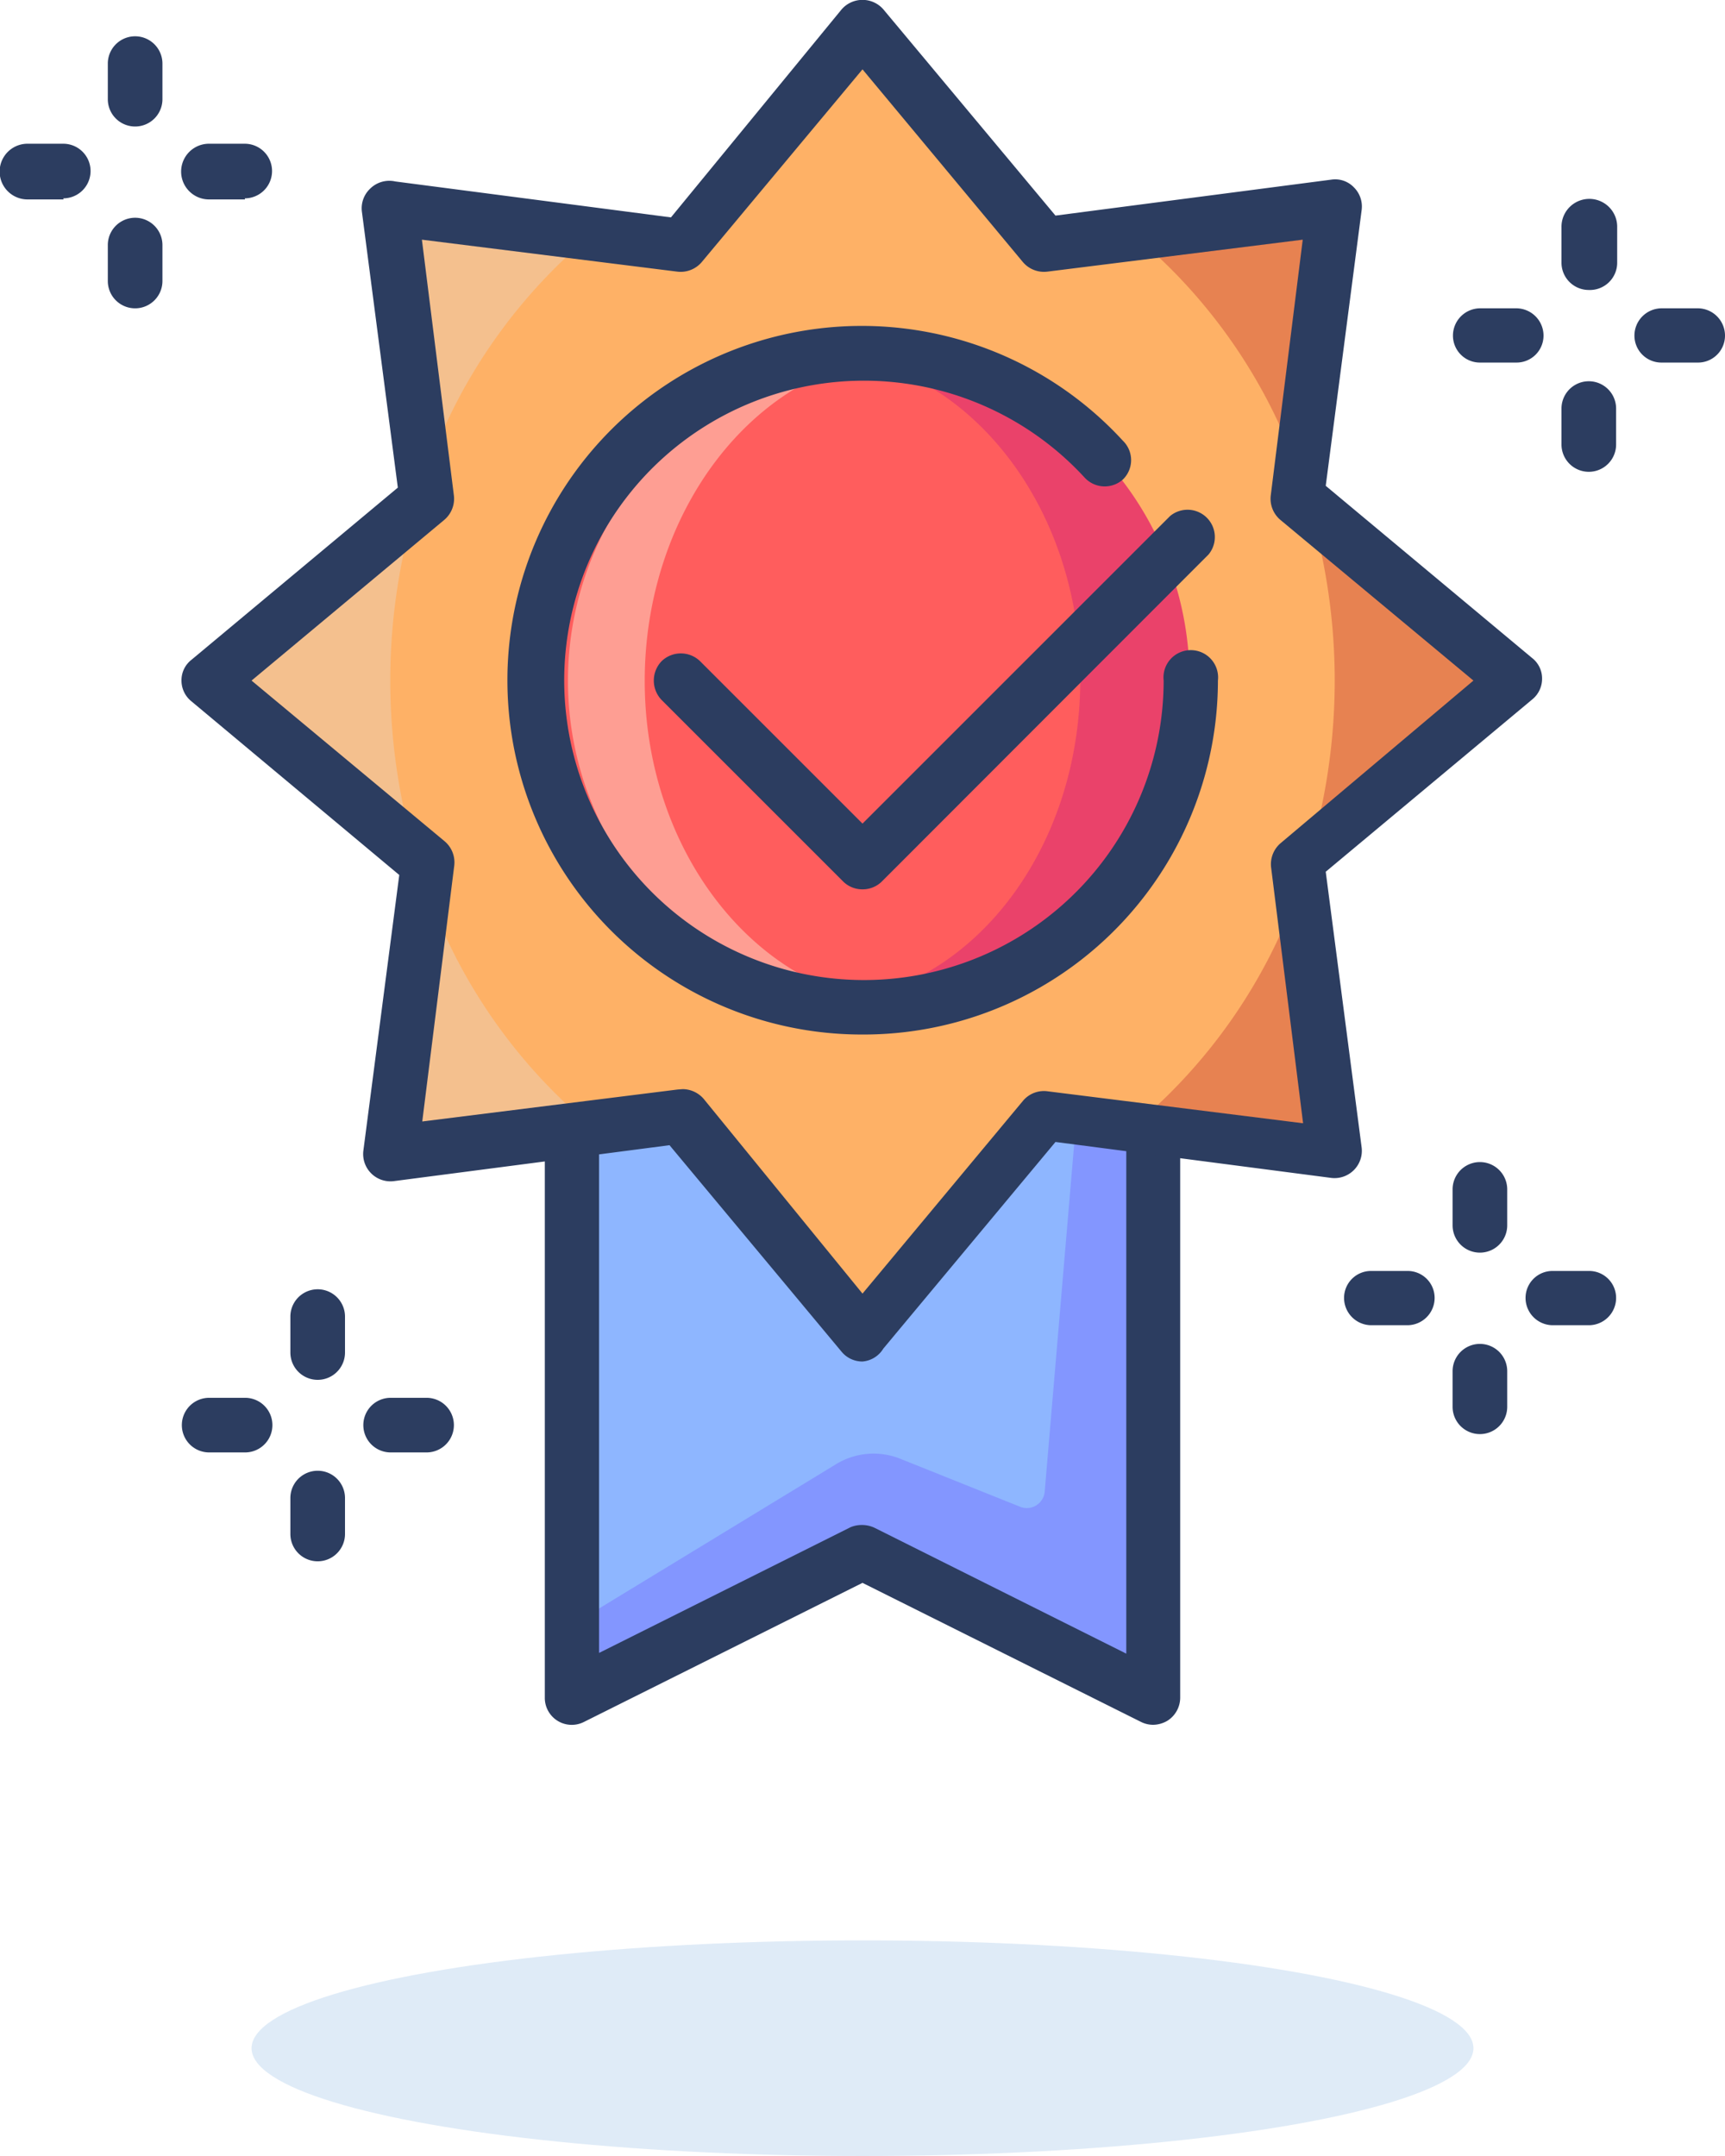 <svg xmlns="http://www.w3.org/2000/svg" viewBox="0 0 48 60"><defs><style>.cls-1{fill:#dfebf7;}.cls-2{fill:#8396ff;}.cls-3{fill:#8eb6ff;}.cls-4{fill:#2c3d60;}.cls-5{fill:#feb166;}.cls-6{fill:#e78251;}.cls-7{fill:#f4c08e;}.cls-8{fill:#ff5d5d;}.cls-9{fill:#ea426a;}.cls-10{fill:#fe9e93;}</style></defs><title>Asset 181</title><g id="Layer_2" data-name="Layer 2"><g id="_1" data-name="1"><ellipse class="cls-1" cx="24" cy="57" rx="17" ry="3"/><polygon class="cls-2" points="32.08 17.93 32.08 47.24 24 43.2 15.92 47.24 15.92 17.93 32.08 17.93"/><path class="cls-3" d="M31.07,17.93l-2,23.58a.5.5,0,0,1-.69.42L25.06,40.6a2,2,0,0,0-1.8.15l-7.34,4.47V17.93Z"/><path class="cls-4" d="M32.08,48a.76.76,0,0,1-.33-.08L24,44.05l-7.75,3.87a.75.75,0,0,1-1.09-.68V17.93a.76.76,0,0,1,.76-.76H32.08a.76.76,0,0,1,.76.76V47.24a.76.76,0,0,1-.36.65A.8.8,0,0,1,32.08,48ZM24,42.44a.81.81,0,0,1,.34.08l7,3.5V18.69H16.67V46l7-3.5A.81.81,0,0,1,24,42.44Z"/><polygon class="cls-5" points="36.13 23.99 42.19 18.94 36.13 13.88 37.14 5.8 29.05 6.81 24 0.74 18.95 6.81 10.86 5.8 11.87 13.88 5.81 18.94 11.87 23.99 10.86 32.08 18.95 31.07 24 37.13 29.05 31.07 37.14 32.08 36.13 23.99"/><path class="cls-6" d="M36.2,13.33l.94-7.53-5.64.7A15.08,15.08,0,0,1,36.2,13.33Z"/><path class="cls-6" d="M36.46,23.71l5.73-4.77-5.73-4.77a17.07,17.07,0,0,1,0,9.54Z"/><path class="cls-6" d="M31.5,31.38l5.64.7-.94-7.53A15.13,15.13,0,0,1,31.5,31.38Z"/><path class="cls-7" d="M16.5,6.5l-5.64-.7.94,7.53A15.08,15.08,0,0,1,16.5,6.5Z"/><path class="cls-7" d="M11.54,14.17,5.81,18.94l5.73,4.77a17.07,17.07,0,0,1,0-9.54Z"/><path class="cls-7" d="M11.8,24.55l-.94,7.53,5.64-.7A15.13,15.13,0,0,1,11.8,24.55Z"/><path class="cls-4" d="M24,37.89a.75.75,0,0,1-.58-.27l-4.79-5.75-7.67,1a.76.76,0,0,1-.85-.84l1-7.68L5.33,19.52a.74.74,0,0,1-.28-.58.72.72,0,0,1,.28-.58l5.74-4.79-1-7.68a.75.75,0,0,1,.22-.63A.76.76,0,0,1,11,5.05l7.67,1L23.42.26a.77.77,0,0,1,1.16,0L29.37,6l7.67-1a.72.72,0,0,1,.63.21.75.75,0,0,1,.22.63l-1,7.68,5.74,4.79a.72.72,0,0,1,.28.58.74.74,0,0,1-.28.58l-5.74,4.79,1,7.68a.76.76,0,0,1-.85.84l-7.67-1-4.79,5.75A.75.75,0,0,1,24,37.89ZM19,30.31a.78.78,0,0,1,.58.27L24,36l4.47-5.37a.76.76,0,0,1,.68-.26l7.11.89-.89-7.12a.77.77,0,0,1,.27-.68L41,18.94l-5.37-4.47a.77.77,0,0,1-.27-.68l.89-7.12-7.11.89a.77.77,0,0,1-.68-.27L24,1.93,19.53,7.29a.77.77,0,0,1-.68.27l-7.11-.89.89,7.12a.77.77,0,0,1-.27.68L7,18.94l5.37,4.47a.77.77,0,0,1,.27.68l-.89,7.12,7.11-.89Z"/><path class="cls-4" d="M11.87,40.42h-1a.76.76,0,0,1,0-1.52h1a.76.76,0,0,1,0,1.52Z"/><path class="cls-4" d="M6.82,40.42h-1a.76.76,0,0,1,0-1.52h1a.76.76,0,1,1,0,1.52Z"/><path class="cls-4" d="M8.84,38.4a.76.76,0,0,1-.76-.76v-1a.76.76,0,0,1,1.52,0v1A.76.76,0,0,1,8.84,38.4Z"/><path class="cls-4" d="M8.84,43.45a.76.76,0,0,1-.76-.76v-1a.76.76,0,1,1,1.52,0v1A.76.76,0,0,1,8.84,43.45Z"/><path class="cls-4" d="M44.21,36.88h-1a.76.76,0,0,1-.76-.76.75.75,0,0,1,.76-.75h1a.75.75,0,0,1,.76.75A.76.76,0,0,1,44.21,36.88Z"/><path class="cls-4" d="M39.16,36.88h-1a.76.76,0,0,1-.76-.76.75.75,0,0,1,.76-.75h1a.75.75,0,0,1,.76.75A.76.76,0,0,1,39.16,36.88Z"/><path class="cls-4" d="M41.18,34.86a.76.76,0,0,1-.76-.76v-1a.76.76,0,0,1,1.52,0v1A.76.76,0,0,1,41.18,34.86Z"/><path class="cls-4" d="M41.18,39.91a.76.76,0,0,1-.76-.75v-1a.76.76,0,0,1,1.52,0v1A.76.76,0,0,1,41.18,39.91Z"/><path class="cls-4" d="M6.82,5.55h-1A.76.76,0,0,1,5.81,4h1a.76.76,0,0,1,0,1.52Z"/><path class="cls-4" d="M1.77,5.55h-1A.76.76,0,0,1,.76,4h1a.76.76,0,1,1,0,1.52Z"/><path class="cls-4" d="M3.79,3.52A.76.76,0,0,1,3,2.77v-1a.76.76,0,1,1,1.52,0v1A.76.76,0,0,1,3.79,3.52Z"/><path class="cls-4" d="M3.79,8.58A.76.76,0,0,1,3,7.82v-1a.76.76,0,0,1,1.52,0v1A.76.76,0,0,1,3.79,8.58Z"/><path class="cls-4" d="M47.24,10.09h-1a.75.75,0,0,1-.76-.75.76.76,0,0,1,.76-.76h1a.76.76,0,0,1,.76.76A.75.75,0,0,1,47.24,10.09Z"/><path class="cls-4" d="M42.19,10.09h-1a.75.75,0,0,1-.76-.75.76.76,0,0,1,.76-.76h1a.76.76,0,0,1,.76.76A.75.75,0,0,1,42.19,10.09Z"/><path class="cls-4" d="M44.21,8.07a.76.76,0,0,1-.76-.75v-1A.76.76,0,0,1,45,6.3v1A.76.76,0,0,1,44.21,8.07Z"/><path class="cls-4" d="M44.21,13.13a.76.76,0,0,1-.76-.76v-1a.76.76,0,1,1,1.52,0v1A.76.76,0,0,1,44.21,13.13Z"/><circle class="cls-8" cx="24" cy="18.94" r="9.09" transform="translate(-0.1 0.12) rotate(-0.3)"/><path class="cls-9" d="M24,9.84c-.28,0-.55,0-.83,0,3.87.42,6.89,4.31,6.89,9.06s-3,8.64-6.89,9A7.7,7.7,0,0,0,24,28a9.1,9.1,0,0,0,0-18.2Z"/><path class="cls-10" d="M24,28a7.7,7.7,0,0,0,.83-.05c-3.87-.41-6.89-4.31-6.89-9s3-8.64,6.89-9.06c-.28,0-.55,0-.83,0A9.1,9.1,0,0,0,24,28Z"/><path class="cls-4" d="M24,28.79a9.86,9.86,0,1,1,7.25-16.52.75.75,0,0,1,0,1.07.76.76,0,0,1-1.07-.05,8.34,8.34,0,1,0,2.2,5.65.76.76,0,1,1,1.51,0A9.86,9.86,0,0,1,24,28.79Z"/><path class="cls-4" d="M24,24.75a.76.76,0,0,1-.54-.22l-5.05-5.05a.78.78,0,0,1,0-1.08.77.77,0,0,1,1.07,0L24,22.92l8.56-8.56a.76.76,0,0,1,1.07,1.07l-9.09,9.1A.76.76,0,0,1,24,24.75Z"/></g></g></svg>